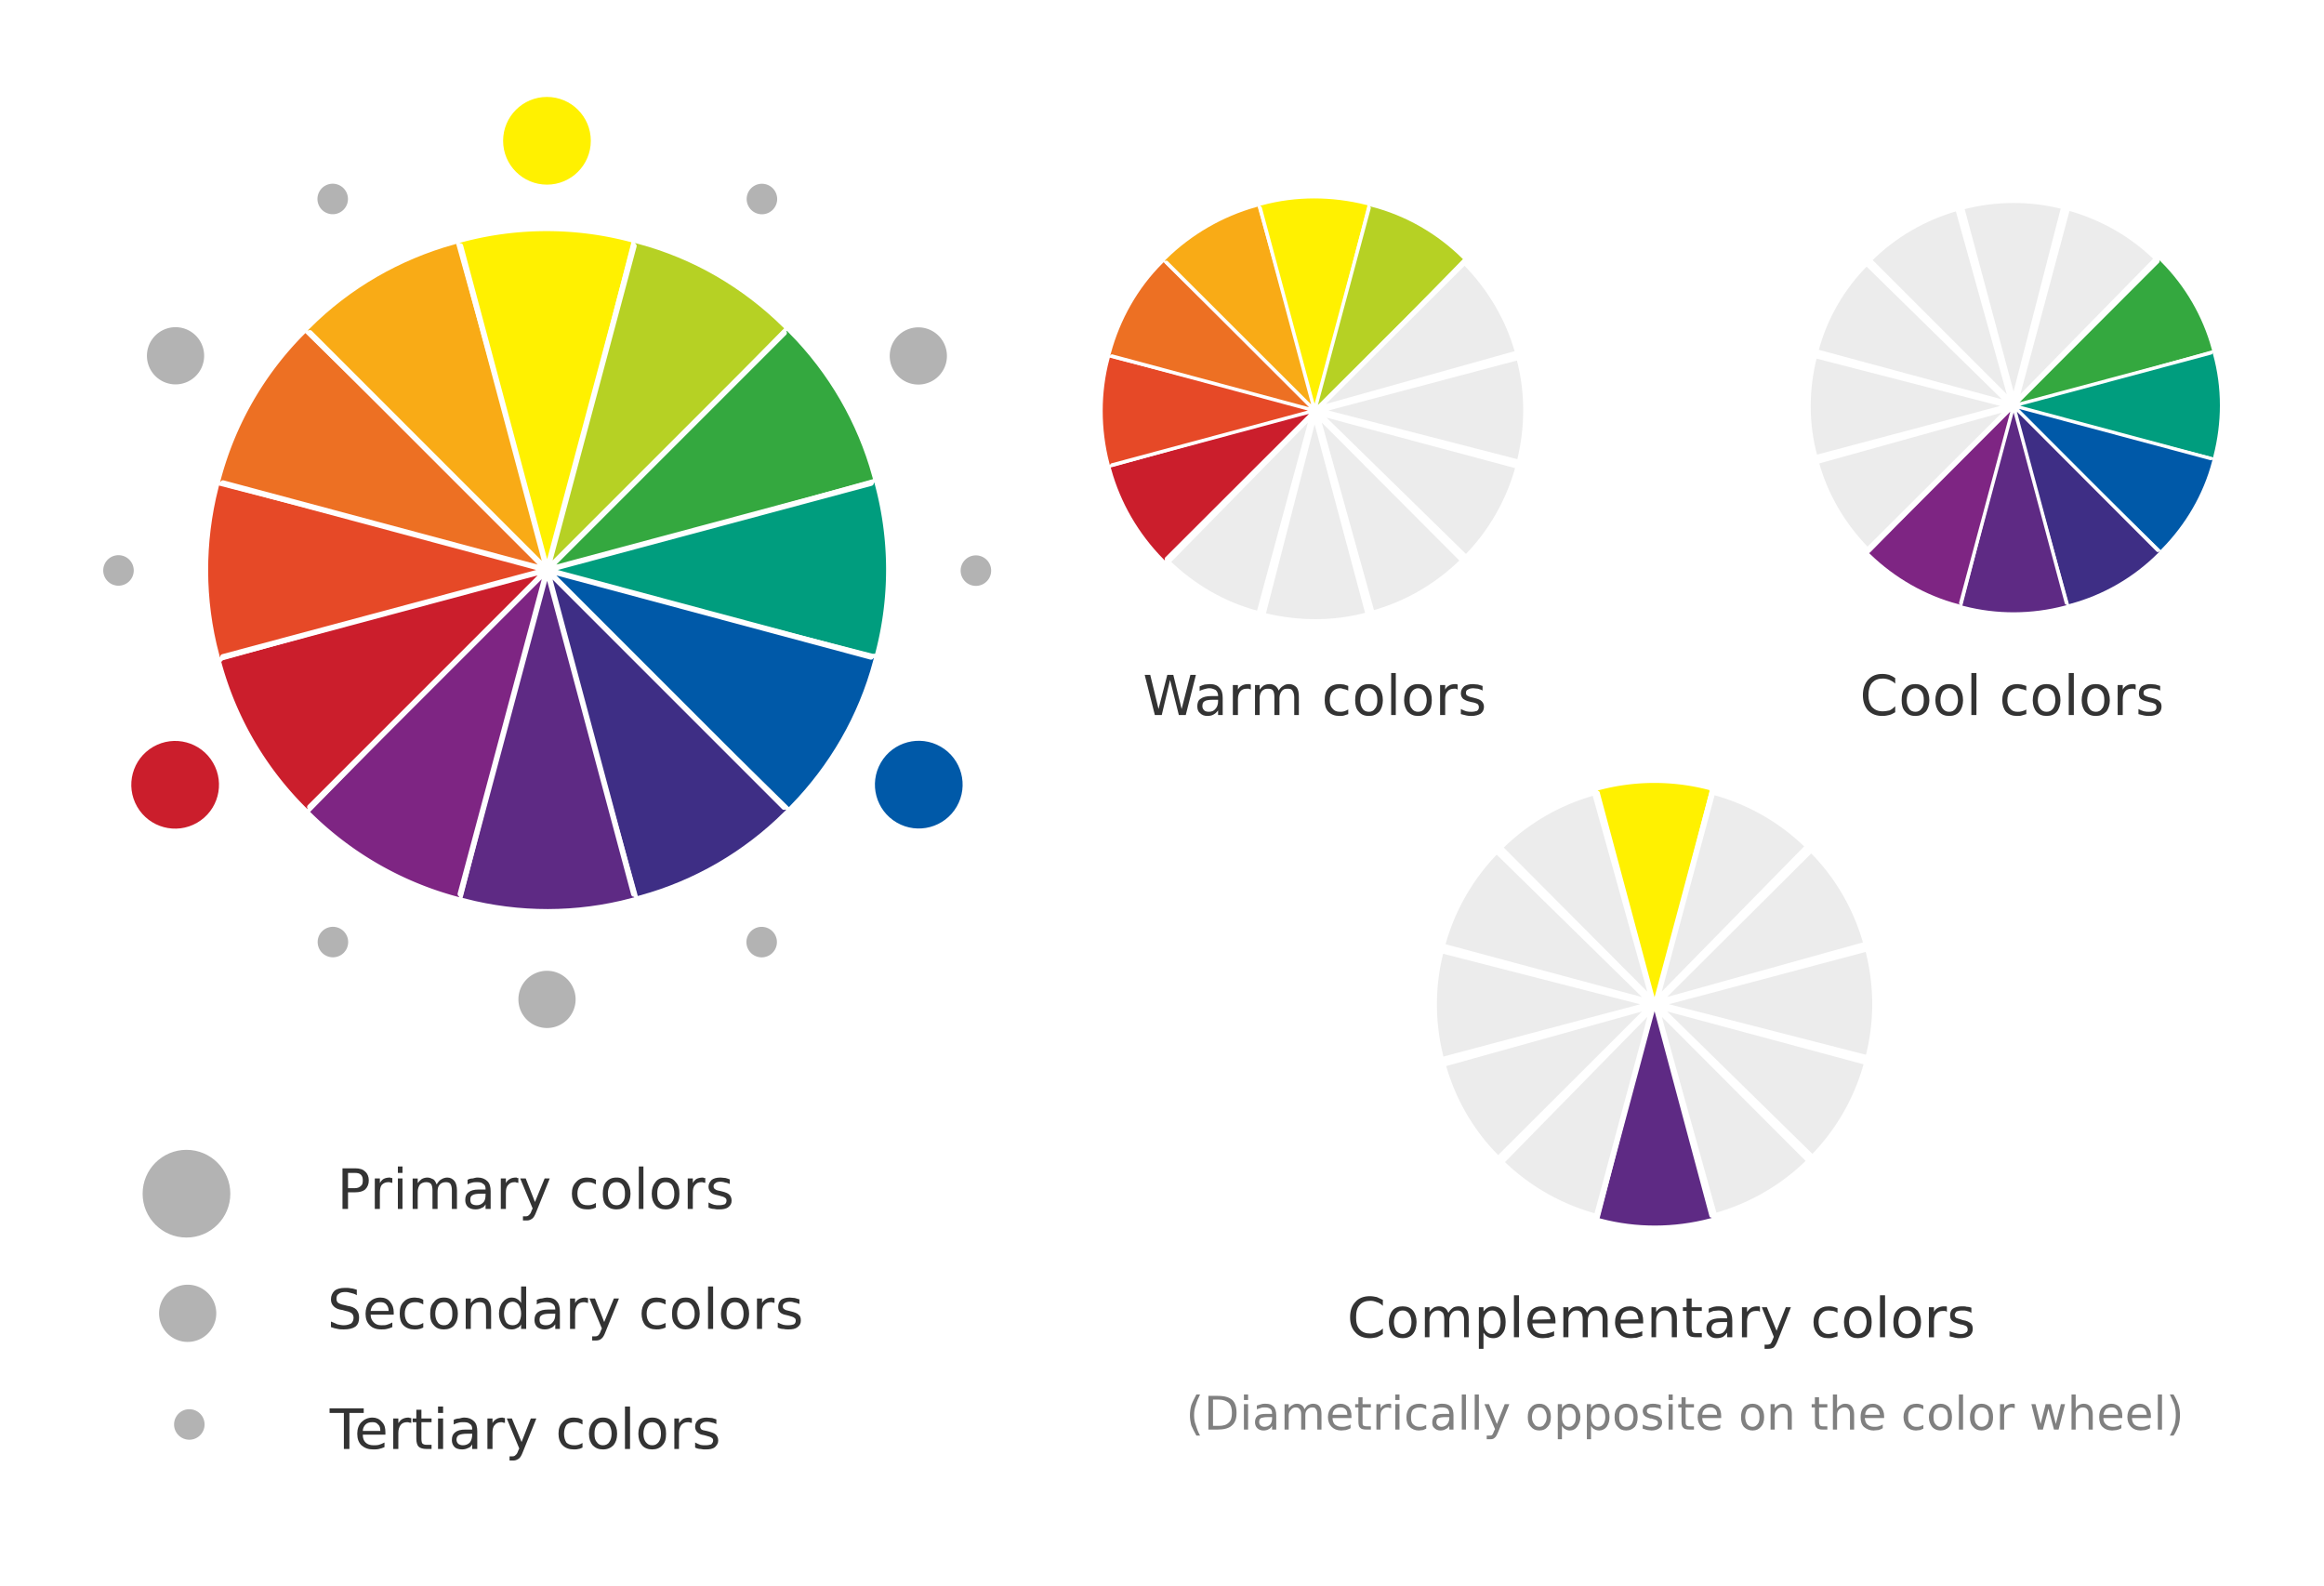 <svg xmlns="http://www.w3.org/2000/svg" viewBox="0 0 503.5 343.6"><path fill="#fff" fill-rule="evenodd" d="M0 0h503.5v343.6H0z"/><g stroke-width="2"><path d="M120.875 123.474l68.249 17.548a70.446 70.446 0 00-.122-35.703l-68.127 18.155z" fill="#009d7e" stroke="#009d7e" stroke-width="1.214"/><path d="M120.571 122.32l67.824-18.944c-3.157-11.476-9.29-22.163-17.912-30.846l-49.912 49.79z" fill="#34a83f" stroke="#34a83f" stroke-width="1.214"/><path d="M119.72 121.41l49.306-50.276c-8.562-8.38-19.127-14.573-30.968-17.73l-18.337 68.006z" fill="#b6d124" stroke="#b6d124" stroke-width="1.214"/><path d="M118.506 121.106l17.549-68.188a70.446 70.446 0 00-35.704.121l18.155 68.067z" fill="#fff100" stroke="#fff100" stroke-width="1.214"/><path d="M117.292 121.41L98.408 53.586c-11.476 3.218-22.163 9.29-30.846 17.973l49.73 49.85z" fill="#f9ab16" stroke="#f9ab16" stroke-width="1.214"/><path d="M116.442 122.32L66.166 73.017a69.716 69.716 0 00-17.73 30.967l68.006 18.338z" fill="#ed7023" stroke="#ed7023" stroke-width="1.214"/><path d="M116.138 123.474L47.89 105.926c-2.914 11.537-2.975 23.863.182 35.704l68.067-18.156z" fill="#e64927" stroke="#e64927" stroke-width="1.214"/><path d="M116.442 124.689l-67.824 18.884a69.894 69.894 0 0017.973 30.845l49.851-49.73z" fill="#cb1e2c" stroke="#cb1e2c" stroke-width="1.214"/><path d="M117.353 125.539l-49.305 50.337a70.882 70.882 0 0030.967 17.73l18.338-68.067z" fill="#7e2583" stroke="#7e2583" stroke-width="1.214"/><path d="M118.506 125.842l-17.548 68.25c11.537 2.975 23.863 3.036 35.704-.122l-18.156-68.128z" fill="#5e2a84" stroke="#5e2a84" stroke-width="1.214"/><path d="M119.72 125.539l18.885 67.824c11.476-3.157 22.163-9.29 30.846-17.912l-49.73-49.912z" fill="#3e2e85" stroke="#3e2e85" stroke-width="1.214"/><path d="M120.571 124.689l50.337 49.304c8.318-8.561 14.512-19.126 17.67-30.967L120.57 124.69z" fill="#0059a8" stroke="#0059a8" stroke-width="1.214"/><path d="M48.314 142.304L188.7 104.657M67.137 174.85L169.876 72.11M99.744 193.673L137.33 53.288M67.137 72.111L169.876 174.85M99.744 53.288l37.586 140.385M48.314 104.657L188.7 142.304" fill="none" stroke="#fff" stroke-linecap="round" stroke-width="1.214"/><path d="M129 30.5c0 5.8-4.7 10.5-10.5 10.5S108 36.3 108 30.5c0-5.799 4.7-10.5 10.5-10.5S129 24.701 129 30.5z" fill="#fff100" stroke="#fff" stroke-linecap="round"/><path d="M32.695 160.922c5.023-2.9 11.443-1.18 14.343 3.843 2.9 5.023 1.18 11.443-3.843 14.343-5.022 2.9-11.443 1.18-14.343-3.843-2.9-5.023-1.179-11.444 3.843-14.343z" fill="#cb1e2c" stroke="#fff" stroke-linecap="round" stroke-width="2"/><path d="M193.805 179.078c-5.023-2.9-6.743-9.32-3.843-14.343 2.9-5.023 9.32-6.743 14.343-3.843 5.022 2.9 6.743 9.32 3.843 14.343-2.9 5.023-9.321 6.743-14.343 3.843z" fill="#0059a8" stroke="#fff" stroke-linecap="round" stroke-width="2"/><path d="M111.662 216.508a6.847 6.847 0 016.849-6.848 6.847 6.847 0 016.848 6.848 6.848 6.848 0 01-6.848 6.849 6.848 6.848 0 01-6.849-6.849z" fill="#b3b3b3" stroke="#fff" stroke-linecap="round" stroke-width="1.304"/><path d="M202.383 83.044a6.847 6.847 0 01-9.355-2.506 6.847 6.847 0 012.507-9.355 6.847 6.847 0 019.354 2.507 6.847 6.847 0 01-2.506 9.354zM41.455 71.147a6.847 6.847 0 012.506 9.355 6.847 6.847 0 01-9.354 2.506 6.847 6.847 0 01-2.507-9.354 6.847 6.847 0 019.355-2.507z" fill="#b3b3b3" stroke="#fff" stroke-linecap="round" stroke-width="1.304"/><path d="M161.855 205.921a3.652 3.652 0 116.326-3.652 3.652 3.652 0 01-6.326 3.652z" fill="#b3b3b3" stroke="#fff" stroke-linecap="round" stroke-width=".696"/><path d="M211.49 127.273a3.653 3.653 0 110-7.305 3.653 3.653 0 010 7.305z" fill="#b3b3b3" stroke="#fff" stroke-linecap="round" stroke-width=".696"/><path d="M168.236 44.941a3.652 3.652 0 11-6.327-3.65 3.652 3.652 0 016.327 3.65zM75.245 41.279a3.652 3.652 0 11-6.326 3.652 3.652 3.652 0 016.326-3.652z" fill="#b3b3b3" stroke="#fff" stroke-linecap="round" stroke-width=".696"/><path d="M25.61 119.927a3.653 3.653 0 110 7.305 3.653 3.653 0 010-7.305z" fill="#b3b3b3" stroke="#fff" stroke-linecap="round" stroke-width=".696"/><path d="M68.964 202.26a3.652 3.652 0 116.327 3.65 3.652 3.652 0 01-6.327-3.65z" fill="#b3b3b3" stroke="#fff" stroke-linecap="round" stroke-width=".696"/></g><g font-size="12" font-weight="400" fill="#333" font-family="Bitstream Vera Sans"><path d="M75.4 254.1v3.3h1.5c.6 0 1-.2 1.3-.5.3-.2.4-.6.4-1.2 0-.5-.1-.9-.4-1.2-.3-.3-.7-.4-1.3-.4h-1.5m-1.2-1h2.7c1 0 1.7.2 2.2.7.5.4.8 1.1.8 1.9 0 .9-.3 1.5-.8 2-.5.4-1.2.6-2.2.6h-1.5v3.6h-1.2v-8.8M85 256.3c-.1-.1-.2-.1-.4-.1-.1-.1-.3-.1-.4-.1-.7 0-1.1.2-1.5.6-.3.4-.4 1-.4 1.7v3.5h-1.1v-6.6h1.1v1c.2-.4.5-.7.8-.9.4-.2.8-.3 1.4-.3 0 0 .1 0 .2.1h.3v1.1M86.2 255.3h1v6.6h-1v-6.6m0-2.6h1v1.4h-1v-1.4M94.6 256.6c.3-.5.6-.9 1-1.1.3-.2.8-.4 1.3-.4.7 0 1.2.3 1.6.8.3.4.5 1.1.5 2v4h-1.1v-4c0-.6-.1-1.1-.3-1.4-.2-.3-.6-.4-1-.4-.6 0-1 .2-1.3.5-.4.4-.5.9-.5 1.6v3.7h-1.1v-4c0-.6-.1-1.1-.3-1.4-.3-.3-.6-.4-1.1-.4-.5 0-1 .2-1.3.5-.3.4-.5.9-.5 1.6v3.7h-1.1v-6.6h1.1v1c.3-.4.6-.7.9-.9.4-.2.8-.3 1.2-.3.5 0 .9.2 1.3.4.3.2.5.6.7 1.1M104.2 258.6c-.9 0-1.5.1-1.8.3-.4.2-.5.5-.5 1 0 .4.1.7.3.9.3.2.6.3 1.1.3.6 0 1-.2 1.4-.6.4-.4.5-1 .5-1.7v-.2h-1m2.1-.5v3.8h-1.1v-1c-.2.4-.5.7-.9.8-.3.2-.8.3-1.3.3-.7 0-1.2-.2-1.6-.5-.4-.4-.6-.9-.6-1.5 0-.8.2-1.3.7-1.7.5-.4 1.2-.6 2.2-.6h1.5v-.1c0-.5-.1-.9-.5-1.1-.3-.3-.7-.4-1.3-.4-.4 0-.8 0-1.1.1-.4.1-.7.2-1 .4v-1c.3-.2.7-.3 1.1-.3.4-.1.7-.2 1.1-.2.9 0 1.6.3 2.1.8s.7 1.2.7 2.2M112.3 256.3c-.1-.1-.2-.1-.4-.1-.1-.1-.2-.1-.4-.1-.6 0-1.1.2-1.4.6-.4.4-.5 1-.5 1.7v3.5h-1.1v-6.6h1.1v1c.2-.4.5-.7.9-.9.3-.2.8-.3 1.3-.3.1 0 .2 0 .2.1h.3v1.1M116.2 262.5c-.3.8-.6 1.3-.9 1.5-.3.2-.6.4-1.1.4h-.9v-.9h.6c.3 0 .6-.1.7-.3.2-.1.4-.4.6-1l.2-.4-2.7-6.5h1.2l2 5.1 2.1-5.1h1.1l-2.9 7.2M129.1 255.6v1c-.3-.2-.6-.3-.9-.4-.3-.1-.6-.1-.9-.1-.7 0-1.3.2-1.6.6-.4.5-.6 1.1-.6 1.9 0 .8.2 1.4.6 1.9.3.4.9.6 1.6.6.3 0 .6 0 .9-.1.3-.1.6-.2.9-.4v1c-.3.1-.6.3-.9.3-.3.1-.7.1-1 .1-1 0-1.8-.3-2.4-.9-.6-.6-.9-1.5-.9-2.5 0-1.1.3-1.9.9-2.5.6-.7 1.4-1 2.4-1 .4 0 .7.1 1 .1.3.1.6.2.9.4M133.6 256.1c-.6 0-1.1.2-1.4.6-.3.5-.5 1.1-.5 1.9 0 .8.2 1.4.5 1.8.3.5.8.7 1.4.7.5 0 1-.2 1.3-.7.4-.4.5-1 .5-1.8s-.1-1.4-.5-1.9c-.3-.4-.8-.6-1.3-.6m0-1c.9 0 1.6.3 2.2 1 .5.6.8 1.4.8 2.5s-.3 1.9-.8 2.5c-.6.6-1.3.9-2.2.9-1 0-1.7-.3-2.3-.9-.5-.6-.7-1.4-.7-2.5s.2-1.9.7-2.5c.6-.7 1.3-1 2.3-1M138.4 252.7h1v9.2h-1v-9.2M144.2 256.1c-.6 0-1 .2-1.3.6-.4.5-.5 1.1-.5 1.9 0 .8.1 1.4.5 1.8.3.5.7.7 1.3.7.6 0 1.1-.2 1.4-.7.3-.4.5-1 .5-1.8s-.2-1.4-.5-1.9c-.3-.4-.8-.6-1.4-.6m0-1c1 0 1.7.3 2.2 1 .6.6.8 1.4.8 2.5s-.2 1.9-.8 2.5c-.5.6-1.2.9-2.2.9-.9 0-1.7-.3-2.2-.9-.5-.6-.8-1.4-.8-2.5s.3-1.9.8-2.5c.5-.7 1.3-1 2.2-1M152.8 256.3c-.1-.1-.2-.1-.4-.1-.1-.1-.3-.1-.4-.1-.7 0-1.1.2-1.4.6-.4.4-.5 1-.5 1.7v3.5H149v-6.6h1.1v1c.2-.4.5-.7.8-.9.4-.2.9-.3 1.4-.3 0 0 .1 0 .2.1h.3v1.1M158.1 255.5v1c-.3-.1-.6-.3-.9-.3-.3-.1-.7-.2-1-.2-.6 0-1 .1-1.2.3-.3.2-.4.4-.4.7 0 .3.1.5.3.6.2.2.5.3 1.1.4l.4.1c.8.2 1.3.4 1.6.7.3.3.5.7.5 1.3 0 .6-.2 1-.7 1.4-.5.4-1.2.5-2 .5-.4 0-.7 0-1.1-.1-.4 0-.8-.1-1.2-.3v-1.1c.4.2.8.4 1.2.5.4.1.7.1 1.1.1.5 0 .9-.1 1.2-.2.3-.2.4-.5.4-.8 0-.3-.1-.5-.3-.6-.2-.2-.6-.3-1.3-.5l-.4-.1c-.6-.1-1.1-.3-1.4-.6-.3-.3-.5-.7-.5-1.2 0-.6.3-1.1.7-1.5.4-.3 1-.5 1.9-.5.4 0 .7.1 1.1.1.3.1.7.2.9.3"/></g><path d="M50.9 258.6c0 5.8-4.7 10.5-10.5 10.5s-10.5-4.7-10.5-10.5c0-5.799 4.7-10.5 10.5-10.5s10.5 4.701 10.5 10.5z" fill="#b3b3b3" stroke="#fff" stroke-width="2" stroke-linecap="round"/><g font-size="12" font-weight="400" fill="#333" font-family="Bitstream Vera Sans"><path d="M77.3 279.4v1.2c-.4-.3-.9-.4-1.3-.5-.4-.1-.7-.2-1.1-.2-.7 0-1.2.1-1.5.4-.4.2-.5.6-.5 1.1 0 .3.1.6.3.8.3.2.7.4 1.3.5l.8.2c.8.1 1.5.4 1.9.8.4.5.6 1 .6 1.7 0 .9-.2 1.5-.8 2-.6.4-1.4.6-2.5.6-.4 0-.9 0-1.3-.1-.5-.1-1-.2-1.5-.4v-1.2c.5.2 1 .4 1.4.6.5.1.9.2 1.4.2.7 0 1.2-.2 1.6-.4.3-.3.5-.7.5-1.2 0-.4-.1-.7-.4-1-.3-.2-.7-.4-1.3-.5l-.7-.2c-.9-.1-1.5-.4-1.9-.8-.4-.4-.6-.9-.6-1.5 0-.8.3-1.4.8-1.9.5-.4 1.3-.6 2.3-.6.4 0 .8 0 1.2.1.4 0 .9.2 1.3.3M85.3 284.3v.5h-5c0 .8.3 1.3.7 1.7.4.4.9.6 1.6.6.5 0 .9 0 1.2-.1.4-.1.8-.3 1.2-.5v1c-.4.2-.8.3-1.2.4-.4.1-.8.1-1.2.1-1.1 0-1.9-.3-2.5-.9-.6-.6-.9-1.4-.9-2.5 0-1 .3-1.9.8-2.5.6-.6 1.4-1 2.4-1 .9 0 1.6.3 2.1.9.5.6.8 1.3.8 2.3m-1.1-.3c0-.6-.2-1.1-.5-1.4-.3-.4-.8-.5-1.3-.5-.6 0-1.1.1-1.4.5-.4.3-.6.8-.7 1.4h3.9M91.7 281.6v1c-.3-.2-.6-.3-.9-.4-.3-.1-.6-.1-.9-.1-.7 0-1.2.2-1.6.6-.4.5-.6 1.1-.6 1.9 0 .8.2 1.4.6 1.9.4.4.9.6 1.6.6.3 0 .6 0 .9-.1.3-.1.6-.2.9-.4v1c-.3.1-.6.3-.9.3-.3.1-.7.1-1 .1-1 0-1.8-.3-2.4-.9-.6-.6-.8-1.5-.8-2.5 0-1.1.2-1.9.8-2.5.6-.7 1.4-1 2.5-1 .3 0 .6.1.9.1.3.1.7.2.9.4M96.2 282.1c-.6 0-1.1.2-1.4.6-.3.5-.5 1.1-.5 1.9 0 .8.2 1.4.5 1.8.3.5.8.7 1.4.7.6 0 1-.2 1.3-.7.4-.4.5-1 .5-1.8s-.1-1.4-.5-1.9c-.3-.4-.7-.6-1.3-.6m0-1c.9 0 1.7.3 2.2 1 .5.6.8 1.4.8 2.5s-.3 1.9-.8 2.5c-.5.6-1.3.9-2.2.9-1 0-1.7-.3-2.2-.9-.6-.6-.8-1.4-.8-2.5s.2-1.9.8-2.5c.5-.7 1.2-1 2.2-1M106.4 283.9v4h-1.1v-4c0-.6-.1-1.1-.3-1.4-.3-.3-.6-.4-1.1-.4-.6 0-1 .2-1.4.5-.3.4-.5.9-.5 1.6v3.7h-1.1v-6.6h1.1v1c.3-.4.6-.7.9-.9.4-.2.8-.3 1.2-.3.8 0 1.4.3 1.7.7.4.5.6 1.2.6 2.1M112.9 282.3v-3.6h1.1v9.2h-1.1v-1c-.2.4-.5.7-.9.8-.3.2-.7.3-1.2.3-.8 0-1.4-.3-1.9-.9-.5-.7-.8-1.5-.8-2.5s.3-1.9.8-2.5c.5-.6 1.1-1 1.9-1 .5 0 .9.1 1.2.3.4.2.7.5.9.9m-3.7 2.3c0 .8.2 1.4.5 1.9.3.4.8.6 1.4.6.5 0 1-.2 1.3-.6.3-.5.5-1.1.5-1.9 0-.8-.2-1.4-.5-1.9-.3-.4-.8-.7-1.3-.7-.6 0-1.1.3-1.4.7-.3.5-.5 1.1-.5 1.9M119.2 284.6c-.9 0-1.5.1-1.8.3-.4.2-.5.5-.5 1 0 .4.1.7.3.9.3.2.6.3 1.1.3.6 0 1.1-.2 1.4-.6.4-.4.6-1 .6-1.7v-.2h-1.1m2.1-.5v3.8h-1v-1c-.3.4-.6.7-1 .8-.3.2-.8.3-1.3.3-.7 0-1.2-.2-1.6-.5-.4-.4-.6-.9-.6-1.5 0-.8.2-1.3.7-1.7.5-.4 1.3-.6 2.2-.6h1.6v-.1c0-.5-.2-.9-.5-1.1-.4-.3-.8-.4-1.4-.4-.4 0-.7 0-1.1.1-.4.1-.7.2-1 .4v-1c.4-.2.8-.3 1.1-.3.4-.1.8-.2 1.1-.2 1 0 1.7.3 2.1.8.5.5.7 1.2.7 2.2M127.4 282.3c-.2-.1-.3-.1-.4-.1-.2-.1-.3-.1-.5-.1-.6 0-1.1.2-1.4.6-.3.4-.5 1-.5 1.7v3.5h-1.1v-6.6h1.1v1c.2-.4.5-.7.9-.9.4-.2.8-.3 1.3-.3.1 0 .2 0 .3.1h.3v1.1M131.2 288.5c-.3.8-.6 1.3-.9 1.5-.2.2-.6.4-1.1.4h-.9v-.9h.7c.3 0 .5-.1.7-.3.1-.1.3-.4.5-1l.2-.4-2.7-6.5h1.2l2 5.1 2.1-5.1h1.1l-2.9 7.2M144.2 281.6v1c-.4-.2-.7-.3-1-.4-.3-.1-.6-.1-.9-.1-.7 0-1.2.2-1.6.6-.4.5-.6 1.1-.6 1.9 0 .8.2 1.4.6 1.9.4.4.9.6 1.6.6.3 0 .6 0 .9-.1.3-.1.6-.2 1-.4v1c-.3.1-.7.3-1 .3-.3.1-.6.1-1 .1-1 0-1.8-.3-2.4-.9-.5-.6-.8-1.5-.8-2.5 0-1.1.3-1.9.8-2.5.6-.7 1.4-1 2.5-1 .3 0 .6.1.9.1.4.1.7.2 1 .4M148.6 282.1c-.6 0-1.1.2-1.4.6-.3.5-.5 1.1-.5 1.9 0 .8.2 1.4.5 1.8.3.5.8.7 1.4.7.6 0 1-.2 1.3-.7.4-.4.6-1 .6-1.8s-.2-1.4-.6-1.9c-.3-.4-.7-.6-1.3-.6m0-1c.9 0 1.7.3 2.2 1 .5.6.8 1.4.8 2.5s-.3 1.9-.8 2.5c-.5.6-1.3.9-2.2.9-1 0-1.7-.3-2.2-.9-.6-.6-.8-1.4-.8-2.5s.2-1.9.8-2.5c.5-.7 1.2-1 2.2-1M153.4 278.7h1.1v9.2h-1.1v-9.2M159.2 282.1c-.5 0-1 .2-1.3.6-.4.5-.5 1.1-.5 1.9 0 .8.1 1.4.5 1.8.3.5.8.7 1.3.7.6 0 1.1-.2 1.4-.7.3-.4.5-1 .5-1.8s-.2-1.4-.5-1.9c-.3-.4-.8-.6-1.4-.6m0-1c1 0 1.7.3 2.3 1 .5.6.8 1.4.8 2.5s-.3 1.9-.8 2.5c-.6.6-1.3.9-2.3.9-.9 0-1.6-.3-2.2-.9-.5-.6-.8-1.4-.8-2.5s.3-1.9.8-2.5c.6-.7 1.3-1 2.2-1M167.8 282.3c-.1-.1-.2-.1-.4-.1-.1-.1-.3-.1-.4-.1-.6 0-1.1.2-1.4.6-.4.4-.5 1-.5 1.7v3.5H164v-6.6h1.1v1c.2-.4.5-.7.9-.9.3-.2.8-.3 1.3-.3.1 0 .1 0 .2.1h.3v1.1M173.2 281.5v1c-.3-.1-.7-.3-1-.3-.3-.1-.6-.2-1-.2-.5 0-.9.1-1.2.3-.3.2-.4.4-.4.7 0 .3.1.5.3.6.2.2.6.3 1.1.4l.4.1c.8.2 1.3.4 1.6.7.4.3.5.7.5 1.3 0 .6-.2 1-.7 1.4-.5.4-1.1.5-2 .5-.3 0-.7 0-1.1-.1-.4 0-.8-.1-1.2-.3v-1.1c.4.2.8.4 1.2.5.4.1.8.1 1.1.1.5 0 .9-.1 1.2-.2.3-.2.4-.5.4-.8 0-.3-.1-.5-.3-.6-.2-.2-.6-.3-1.3-.5l-.4-.1c-.6-.1-1.1-.3-1.4-.6-.3-.3-.4-.7-.4-1.2 0-.6.2-1.1.6-1.5.4-.3 1.1-.5 1.9-.5.4 0 .7.1 1.1.1.3.1.7.2 1 .3"/></g><path d="M44.083 290.444a6.847 6.847 0 01-9.355-2.506 6.847 6.847 0 012.507-9.355 6.847 6.847 0 019.354 2.507 6.847 6.847 0 01-2.506 9.354z" fill="#b3b3b3" stroke="#fff" stroke-width="1.304" stroke-linecap="round"/><g font-size="12" font-weight="400" fill="#333" font-family="Bitstream Vera Sans"><path d="M71.4 305.1h7.4v1h-3.1v7.8h-1.2v-7.8h-3.1v-1"/><path d="M83.5 310.3v.5h-4.9c0 .8.2 1.3.6 1.7.4.4 1 .6 1.7.6.4 0 .8 0 1.2-.1.4-.1.8-.3 1.2-.5v1c-.4.2-.8.3-1.2.4-.4.1-.8.1-1.3.1-1 0-1.8-.3-2.5-.9-.6-.6-.9-1.4-.9-2.5 0-1 .3-1.9.9-2.5.6-.6 1.4-1 2.4-1 .8 0 1.5.3 2 .9.6.6.8 1.3.8 2.3m-1.1-.3c0-.6-.1-1.1-.5-1.4-.3-.4-.7-.5-1.2-.5-.6 0-1.1.1-1.5.5-.3.3-.6.8-.6 1.4h3.8M89.1 308.3c-.1-.1-.3-.1-.4-.1-.2-.1-.3-.1-.5-.1-.6 0-1.1.2-1.4.6-.3.4-.5 1-.5 1.7v3.5h-1.1v-6.6h1.1v1c.3-.4.5-.7.9-.9.4-.2.8-.3 1.3-.3.1 0 .2 0 .3.1h.3v1.1M91.3 305.4v1.9h2.2v.8h-2.2v3.6c0 .5.1.9.2 1 .2.2.5.3.9.3h1.1v.9h-1.1c-.8 0-1.4-.2-1.7-.5-.3-.3-.5-.9-.5-1.7v-3.6h-.8v-.8h.8v-1.9h1.1M94.9 307.3H96v6.6h-1.1v-6.6m0-2.6H96v1.4h-1.1v-1.4M101.3 310.6c-.9 0-1.5.1-1.9.3-.3.2-.5.5-.5 1 0 .4.2.7.4.9.3.2.6.3 1 .3.6 0 1.1-.2 1.5-.6.3-.4.5-1 .5-1.7v-.2h-1m2.1-.5v3.8h-1.1v-1c-.2.4-.5.7-.9.8-.4.2-.8.3-1.3.3-.7 0-1.3-.2-1.6-.5-.4-.4-.6-.9-.6-1.5 0-.8.2-1.3.7-1.7.5-.4 1.2-.6 2.2-.6h1.5v-.1c0-.5-.1-.9-.5-1.1-.3-.3-.7-.4-1.3-.4-.4 0-.8 0-1.1.1-.4.1-.7.2-1.1.4v-1c.4-.2.8-.3 1.2-.3.4-.1.7-.2 1.1-.2.9 0 1.6.3 2.1.8s.7 1.2.7 2.2M109.4 308.3c-.1-.1-.2-.1-.4-.1-.1-.1-.3-.1-.4-.1-.6 0-1.1.2-1.4.6-.4.4-.5 1-.5 1.7v3.5h-1.1v-6.6h1.1v1c.2-.4.5-.7.9-.9.3-.2.8-.3 1.3-.3.1 0 .1 0 .2.1h.3v1.1M113.3 314.5c-.3.8-.6 1.3-.9 1.5-.3.2-.7.4-1.1.4h-.9v-.9h.6c.3 0 .6-.1.7-.3.2-.1.4-.4.6-1l.2-.4-2.7-6.5h1.1l2.1 5.1 2-5.1h1.2l-2.9 7.2M126.2 307.6v1c-.3-.2-.6-.3-.9-.4-.3-.1-.6-.1-.9-.1-.7 0-1.3.2-1.7.6-.3.5-.5 1.1-.5 1.9 0 .8.2 1.4.5 1.9.4.4 1 .6 1.7.6.3 0 .6 0 .9-.1.3-.1.6-.2.9-.4v1c-.3.1-.6.3-.9.3-.3.1-.7.1-1 .1-1 0-1.8-.3-2.4-.9-.6-.6-.9-1.5-.9-2.5 0-1.1.3-1.9.9-2.5.6-.7 1.4-1 2.4-1 .4 0 .7.1 1 .1.3.1.6.2.9.4M130.6 308.1c-.5 0-1 .2-1.3.6-.4.5-.5 1.1-.5 1.9 0 .8.1 1.4.5 1.8.3.5.8.7 1.3.7.6 0 1.1-.2 1.4-.7.3-.4.5-1 .5-1.8s-.2-1.4-.5-1.9c-.3-.4-.8-.6-1.4-.6m0-1c1 0 1.7.3 2.3 1 .5.6.8 1.4.8 2.5s-.3 1.9-.8 2.5c-.6.6-1.3.9-2.3.9-.9 0-1.6-.3-2.2-.9-.5-.6-.8-1.4-.8-2.5s.3-1.9.8-2.5c.6-.7 1.3-1 2.2-1M135.4 304.7h1.1v9.2h-1.1v-9.2M141.3 308.1c-.6 0-1 .2-1.4.6-.3.5-.5 1.1-.5 1.9 0 .8.2 1.4.5 1.8.4.5.8.7 1.4.7.6 0 1-.2 1.4-.7.3-.4.5-1 .5-1.8s-.2-1.4-.5-1.9c-.4-.4-.8-.6-1.4-.6m0-1c.9 0 1.7.3 2.2 1 .6.6.8 1.4.8 2.5s-.2 1.9-.8 2.5c-.5.6-1.3.9-2.2.9-.9 0-1.7-.3-2.2-.9-.5-.6-.8-1.4-.8-2.5s.3-1.9.8-2.5c.5-.7 1.3-1 2.2-1M149.9 308.3c-.1-.1-.2-.1-.4-.1-.1-.1-.3-.1-.5-.1-.6 0-1 .2-1.4.6-.3.4-.5 1-.5 1.7v3.5h-1v-6.6h1v1c.3-.4.6-.7.9-.9.4-.2.8-.3 1.4-.3 0 0 .1 0 .2.1h.3v1.1M155.2 307.5v1c-.3-.1-.6-.3-.9-.3-.3-.1-.7-.2-1-.2-.6 0-1 .1-1.2.3-.3.2-.4.4-.4.7 0 .3.1.5.2.6.2.2.6.3 1.2.4l.4.1c.7.2 1.3.4 1.6.7.3.3.5.7.5 1.3 0 .6-.3 1-.7 1.4-.5.4-1.2.5-2 .5-.4 0-.7 0-1.1-.1-.4 0-.8-.1-1.2-.3v-1.1c.4.2.8.4 1.1.5.4.1.8.1 1.2.1.5 0 .9-.1 1.2-.2.2-.2.4-.5.4-.8 0-.3-.1-.5-.3-.6-.2-.2-.6-.3-1.3-.5l-.4-.1c-.7-.1-1.1-.3-1.4-.6-.3-.3-.5-.7-.5-1.2 0-.6.2-1.1.7-1.5.4-.3 1-.5 1.8-.5.4 0 .8.1 1.2.1l.9.3"/></g><path d="M37.855 310.421a3.652 3.652 0 116.326-3.652 3.652 3.652 0 01-6.326 3.652z" fill="#b3b3b3" stroke="#fff" stroke-width=".696" stroke-linecap="round"/><g><g stroke-width=".76"><path d="M286.31 88.94l42.7 11c1.8-7.2 1.9-14.9-.1-22.3l-42.6 11.3zM286.11 88.24l42.5-11.9c-2-7.2-5.9-13.8-11.3-19.3l-31.2 31.1z" fill="#ececec" stroke="#fff"/><path d="M285.61 87.64l30.8-31.5c-5.3-5.2-12-9.1-19.4-11l-11.4 42.5z" fill="#b6d124" stroke="#b6d124"/><path d="M284.81 87.44l11-42.7c-7.2-1.8-14.9-1.9-22.3.1l11.3 42.6z" fill="#fff100" stroke="#fff100"/><path d="M284.11 87.64l-11.9-42.4c-7.1 2-13.8 5.8-19.3 11.2l31.2 31.2z" fill="#f9ab16" stroke="#f9ab16"/><path d="M283.51 88.24l-31.4-30.9c-5.3 5.3-9.1 12-11.1 19.4l42.5 11.5z" fill="#ed7023" stroke="#ed7023"/><path d="M283.31 88.94l-42.6-11c-1.9 7.2-1.9 14.9 0 22.3l42.6-11.3z" fill="#e64927" stroke="#e64927"/><path d="M283.51 89.74l-42.4 11.8c2 7.2 5.8 13.8 11.2 19.3l31.2-31.1z" fill="#cb1e2c" stroke="#cb1e2c"/><path d="M284.11 90.24l-30.9 31.5c5.4 5.2 12 9.1 19.4 11l11.5-42.5zM284.81 90.44l-11 42.7c7.3 1.8 15 1.9 22.4-.1l-11.4-42.6zM285.61 90.24l11.8 42.4c7.2-2 13.8-5.8 19.3-11.2l-31.1-31.2zM286.11 89.74l31.5 30.8c5.2-5.3 9.1-12 11.1-19.4l-42.6-11.4z" fill="#ececec" stroke="#fff"/><path d="M240.91 100.74l87.8-23.6M252.71 121.04l64.3-64.2M273.01 132.84l23.6-87.8M252.71 56.84l64.3 64.2M273.01 45.04l23.6 87.8M240.91 77.14l87.8 23.6" fill="none" stroke="#fff" stroke-linecap="round"/></g><g font-size="12" fill="#333" font-family="Bitstream Vera Sans"><path d="M248 146.2h1.2l1.8 7.4 1.9-7.4h1.3l1.8 7.4 1.9-7.4h1.2l-2.2 8.7h-1.5l-1.9-7.6-1.8 7.6h-1.5l-2.2-8.7M262.8 151.6c-.9 0-1.5.1-1.8.3-.4.2-.5.6-.5 1.1 0 .3.1.6.4.9.2.2.6.3 1 .3.6 0 1.1-.2 1.4-.6.4-.4.6-1 .6-1.7v-.3h-1.1m2.1-.4v3.7h-1v-1c-.3.4-.6.7-1 .9-.3.2-.8.3-1.3.3-.7 0-1.2-.2-1.6-.6-.4-.3-.6-.8-.6-1.5s.2-1.3.7-1.6c.5-.4 1.3-.6 2.3-.6h1.5v-.1c0-.5-.2-.9-.5-1.2-.4-.2-.8-.4-1.4-.4-.4 0-.7.1-1.1.2-.3.1-.7.2-1 .4v-1c.4-.2.8-.3 1.1-.4.4 0 .8-.1 1.1-.1 1 0 1.7.3 2.1.8.5.5.7 1.2.7 2.2M271 149.4c-.1-.1-.3-.1-.4-.2h-.5c-.6 0-1.1.2-1.4.6-.3.4-.5.9-.5 1.7v3.4h-1.1v-6.5h1.1v1c.2-.4.5-.7.9-.9.4-.2.8-.3 1.3-.3h.3c.1 0 .2.1.3.1v1.1M277 149.6c.3-.4.6-.8 1-1 .4-.3.8-.4 1.3-.4.7 0 1.2.3 1.6.7.4.5.5 1.2.5 2.1v3.9h-1V151c0-.6-.2-1.1-.4-1.4-.2-.3-.5-.4-1-.4-.6 0-1 .1-1.3.5-.3.4-.5.9-.5 1.5v3.7h-1.1V151c0-.6-.1-1.1-.3-1.4-.2-.3-.6-.4-1.1-.4-.5 0-.9.1-1.3.5-.3.4-.5.9-.5 1.5v3.7h-1v-6.5h1v1c.3-.4.6-.7.9-.9.4-.2.8-.3 1.3-.3.4 0 .8.1 1.2.4.3.2.6.6.7 1M292.1 148.6v1c-.3-.1-.6-.3-.9-.3-.3-.1-.6-.2-.9-.2-.7 0-1.2.3-1.6.7-.4.4-.6 1.1-.6 1.9 0 .8.2 1.4.6 1.8.4.5.9.7 1.6.7.3 0 .6 0 .9-.1.3-.1.6-.2.9-.4v1l-.9.3c-.3.1-.7.1-1 .1-1 0-1.8-.3-2.4-.9-.6-.6-.8-1.5-.8-2.5 0-1.1.2-1.9.8-2.6.6-.6 1.4-.9 2.5-.9.3 0 .6.1.9.1l.9.3M296.6 149.1c-.6 0-1.1.3-1.4.7-.3.5-.5 1.1-.5 1.9 0 .8.2 1.4.5 1.8.3.5.8.7 1.4.7.5 0 1-.2 1.3-.7.4-.4.5-1.1.5-1.8 0-.8-.1-1.4-.5-1.9-.3-.4-.8-.7-1.3-.7m0-.9c.9 0 1.6.3 2.2.9.5.6.8 1.5.8 2.6 0 1-.3 1.9-.8 2.5-.6.6-1.3.9-2.2.9-1 0-1.7-.3-2.2-.9-.6-.6-.8-1.5-.8-2.5 0-1.1.2-2 .8-2.6.5-.6 1.2-.9 2.2-.9M301.4 145.8h1v9.1h-1v-9.1M307.2 149.1c-.5 0-1 .3-1.3.7-.4.5-.5 1.1-.5 1.9 0 .8.1 1.4.5 1.8.3.5.8.7 1.3.7.6 0 1.1-.2 1.4-.7.3-.4.5-1.1.5-1.8 0-.8-.2-1.4-.5-1.9-.3-.4-.8-.7-1.4-.7m0-.9c1 0 1.7.3 2.2.9.6.6.8 1.5.8 2.6 0 1-.2 1.9-.8 2.5-.5.6-1.2.9-2.2.9-.9 0-1.6-.3-2.2-.9-.5-.6-.8-1.5-.8-2.5 0-1.1.3-2 .8-2.6.6-.6 1.3-.9 2.2-.9M315.8 149.4c-.1-.1-.2-.1-.4-.2h-.4c-.6 0-1.1.2-1.4.6-.4.4-.5.9-.5 1.7v3.4H312v-6.5h1.1v1c.2-.4.5-.7.9-.9.3-.2.8-.3 1.3-.3h.2c.1 0 .2.1.3.1v1.1M321.2 148.6v1c-.3-.2-.7-.3-1-.4-.3 0-.7-.1-1-.1-.5 0-.9.1-1.2.3-.3.1-.4.4-.4.7 0 .3.1.5.3.6.2.1.5.3 1.1.4l.4.1c.8.2 1.3.4 1.6.7.3.3.5.7.5 1.2 0 .6-.2 1.1-.7 1.5-.5.3-1.2.5-2 .5-.4 0-.7 0-1.1-.1l-1.2-.3v-1.1c.4.2.8.4 1.2.5.4.1.7.1 1.1.1.5 0 .9-.1 1.2-.2.3-.2.4-.5.4-.8 0-.3-.1-.5-.3-.7-.2-.1-.6-.3-1.3-.4l-.4-.1c-.6-.1-1.1-.4-1.4-.6-.3-.3-.5-.7-.5-1.2 0-.7.3-1.1.7-1.5.4-.3 1.1-.5 1.9-.5.4 0 .7.1 1.1.1.3.1.7.2 1 .3"/></g></g><g><g stroke-width=".739"><path d="M437.7 87.94l41.5 10.7c1.8-7.1 1.9-14.5-.1-21.8l-41.4 11.1z" fill="#009d7e" stroke="#009d7e"/><path d="M437.5 87.24l41.3-11.6c-1.9-6.9-5.6-13.4-10.9-18.7l-30.4 30.3z" fill="#34a83f" stroke="#34a83f"/><path d="M437 86.64l30-30.6c-5.2-5.1-11.7-8.8-18.9-10.8L437 86.64zM436.2 86.44l10.7-41.5c-7-1.8-14.5-1.8-21.7.1l11.1 41.4zM435.5 86.64L424 45.34c-7 2-13.5 5.7-18.8 11l30.3 30.3zM435 87.24l-30.6-30c-5.1 5.1-8.9 11.6-10.8 18.8l41.4 11.2zM434.8 87.94l-41.5-10.7c-1.8 7-1.9 14.5.1 21.7l41.4-11zM435 88.64l-41.3 11.5c1.9 7 5.7 13.5 10.9 18.8l30.4-30.3z" fill="#ececec" stroke="#fff"/><path d="M435.5 89.14l-30 30.7c5.2 5 11.7 8.8 18.9 10.7l11.1-41.4z" fill="#7e2583" stroke="#7e2583"/><path d="M436.3 89.34l-10.7 41.6c7 1.8 14.5 1.8 21.7-.1l-11-41.5z" fill="#5e2a84" stroke="#5e2a84"/><path d="M437 89.14l11.5 41.3c7-1.9 13.5-5.6 18.8-10.9L437 89.14z" fill="#3e2e85" stroke="#3e2e85"/><path d="M437.5 88.64l30.6 30c5.1-5.2 8.9-11.6 10.8-18.8l-41.4-11.2z" fill="#0059a8" stroke="#0059a8"/><path d="M393.5 99.34l85.5-22.9M405 119.24l62.5-62.6M424.8 130.64l22.9-85.4M405 56.64l62.5 62.6M424.8 45.24l22.9 85.4M393.5 76.44l85.5 22.9" fill="none" stroke="#fff" stroke-linecap="round"/></g><g font-size="12" fill="#333" font-family="Bitstream Vera Sans"><path d="M410.6 146.9v1.2c-.4-.4-.8-.6-1.2-.8-.5-.2-1-.3-1.5-.3-1 0-1.7.3-2.3.9-.5.6-.8 1.5-.8 2.7 0 1.1.3 2 .8 2.6.6.6 1.3.9 2.3.9.5 0 1-.1 1.5-.2.4-.2.8-.5 1.2-.9v1.3c-.4.2-.8.5-1.3.6-.4.1-.9.2-1.5.2-1.3 0-2.3-.4-3.1-1.2-.7-.8-1.1-1.9-1.1-3.3s.4-2.5 1.1-3.3c.8-.9 1.8-1.3 3.1-1.3.6 0 1.1.1 1.5.2.5.2.9.4 1.3.7M415 149.1c-.6 0-1.1.3-1.4.7-.3.5-.5 1.1-.5 1.9 0 .8.2 1.4.5 1.8.3.5.8.7 1.4.7.5 0 1-.2 1.3-.7.4-.4.5-1.1.5-1.8 0-.8-.1-1.4-.5-1.9-.3-.4-.8-.7-1.3-.7m0-.9c.9 0 1.6.3 2.2.9.5.6.8 1.5.8 2.6 0 1-.3 1.9-.8 2.5-.6.6-1.3.9-2.2.9-1 0-1.7-.3-2.2-.9-.6-.6-.8-1.5-.8-2.5 0-1.1.2-2 .8-2.6.5-.6 1.2-.9 2.2-.9M422.3 149.1c-.6 0-1 .3-1.4.7-.3.5-.5 1.1-.5 1.9 0 .8.2 1.4.5 1.8.4.5.8.7 1.4.7.6 0 1-.2 1.4-.7.3-.4.5-1.1.5-1.8 0-.8-.2-1.4-.5-1.9-.4-.4-.8-.7-1.4-.7m0-.9c.9 0 1.7.3 2.2.9.5.6.8 1.5.8 2.6 0 1-.3 1.9-.8 2.5-.5.6-1.3.9-2.2.9-.9 0-1.7-.3-2.2-.9-.5-.6-.8-1.5-.8-2.5 0-1.1.3-2 .8-2.6.5-.6 1.3-.9 2.2-.9M427.1 145.8h1.1v9.1h-1.1v-9.1M439 148.6v1c-.3-.1-.6-.3-1-.3-.3-.1-.6-.2-.9-.2-.7 0-1.2.3-1.6.7-.4.4-.6 1.1-.6 1.9 0 .8.2 1.4.6 1.8.4.5.9.7 1.6.7.3 0 .6 0 .9-.1.4-.1.7-.2 1-.4v1c-.3.1-.6.2-1 .3-.3.1-.6.1-1 .1-1 0-1.8-.3-2.4-.9-.5-.6-.8-1.5-.8-2.5 0-1.1.3-1.9.9-2.6.5-.6 1.4-.9 2.4-.9.3 0 .6.1.9.1.4.1.7.2 1 .3M443.4 149.1c-.6 0-1 .3-1.4.7-.3.5-.5 1.1-.5 1.9 0 .8.2 1.4.5 1.8.4.5.8.7 1.4.7.6 0 1-.2 1.4-.7.3-.4.5-1.1.5-1.8 0-.8-.2-1.4-.5-1.9-.4-.4-.8-.7-1.4-.7m0-.9c.9 0 1.7.3 2.2.9.5.6.8 1.5.8 2.6 0 1-.3 1.9-.8 2.5-.5.6-1.3.9-2.2.9-.9 0-1.7-.3-2.2-.9-.5-.6-.8-1.5-.8-2.5 0-1.1.3-2 .8-2.6.5-.6 1.3-.9 2.2-.9M448.2 145.8h1.1v9.1h-1.1v-9.1M454.1 149.1c-.6 0-1.1.3-1.4.7-.3.5-.5 1.1-.5 1.9 0 .8.2 1.4.5 1.8.3.5.8.7 1.4.7.5 0 1-.2 1.3-.7.4-.4.5-1.1.5-1.8 0-.8-.1-1.4-.5-1.9-.3-.4-.8-.7-1.3-.7m0-.9c.9 0 1.6.3 2.2.9.5.6.8 1.5.8 2.6 0 1-.3 1.9-.8 2.5-.6.6-1.3.9-2.2.9-1 0-1.7-.3-2.3-.9-.5-.6-.8-1.5-.8-2.5 0-1.1.3-2 .8-2.6.6-.6 1.3-.9 2.3-.9M462.7 149.4c-.2-.1-.3-.1-.4-.2h-.5c-.6 0-1.1.2-1.4.6-.3.4-.5.9-.5 1.7v3.4h-1.1v-6.5h1.1v1c.2-.4.5-.7.9-.9.3-.2.8-.3 1.3-.3h.3s.1.1.3.1v1.1M468 148.6v1c-.3-.2-.6-.3-1-.4-.3 0-.6-.1-1-.1-.5 0-.9.1-1.2.3-.3.1-.4.4-.4.7 0 .3.1.5.3.6.2.1.6.3 1.1.4l.4.1c.8.2 1.3.4 1.6.7.4.3.5.7.5 1.2 0 .6-.2 1.1-.7 1.5-.5.3-1.1.5-2 .5-.3 0-.7 0-1.1-.1l-1.2-.3v-1.1c.4.2.8.4 1.2.5.4.1.8.1 1.1.1.6 0 .9-.1 1.2-.2.3-.2.4-.5.4-.8 0-.3-.1-.5-.3-.7-.2-.1-.6-.3-1.3-.4l-.3-.1c-.7-.1-1.2-.4-1.5-.6-.3-.3-.4-.7-.4-1.2 0-.7.2-1.1.6-1.5.5-.3 1.1-.5 1.9-.5.4 0 .8.1 1.1.1.4.1.7.2 1 .3"/></g></g><g><g stroke-width="1.214"><path d="M360.032 217.56l44.52 11.423c1.96-7.507 1.96-15.536-.064-23.24l-44.456 11.816zM359.836 216.776l44.26-12.338c-2.09-7.507-6.071-14.492-11.685-20.106l-32.575 32.444zM359.248 216.188l32.184-32.836a46.092 46.092 0 00-20.237-11.554l-11.947 44.39z" fill="#ececec" stroke="#fff" stroke-width=".792"/><path d="M358.465 215.992l11.49-44.52a46.214 46.214 0 00-23.306.065l11.816 44.455z" fill="#fff100" stroke="#fff100" stroke-width=".792"/><path d="M357.682 216.188l-12.338-44.26a46.193 46.193 0 00-20.106 11.686l32.444 32.574zM357.094 216.776l-32.836-32.183a46.092 46.092 0 00-11.554 20.237l44.39 11.946zM356.898 217.56l-44.52-11.425c-1.959 7.507-1.959 15.537.065 23.24l44.455-11.816zM357.094 218.343l-44.26 12.337c2.09 7.508 6.071 14.493 11.75 20.107l32.51-32.444zM357.682 218.93l-32.183 32.836a46.458 46.458 0 0020.237 11.554l11.946-44.39z" fill="#ececec" stroke="#fff" stroke-width=".792"/><path d="M358.465 219.126l-11.424 44.52c7.507 1.96 15.537 1.96 23.305-.064l-11.88-44.456z" fill="#5e2a84" stroke="#5e2a84" stroke-width=".792"/><path d="M359.248 218.93l12.338 44.26a46.41 46.41 0 0020.172-11.685l-32.51-32.575zM359.836 218.343l32.836 32.183a46.092 46.092 0 0011.554-20.237l-44.39-11.946z" fill="#ececec" stroke="#fff" stroke-width=".792"/><path d="M312.639 229.832l91.653-24.545M324.911 251.113l67.108-67.108M346.192 263.386l24.546-91.653M324.911 184.005l67.108 67.108M346.192 171.733l24.546 91.653M312.639 205.287l91.653 24.545" fill="none" stroke="#fff" stroke-linecap="round" stroke-width=".792"/></g><g font-size="12" fill="#333" font-family="Bitstream Vera Sans"><path d="M299.6 281.6v1.3c-.4-.4-.9-.7-1.3-.8-.5-.2-.9-.3-1.4-.3-1 0-1.8.3-2.3.9-.6.6-.8 1.5-.8 2.7 0 1.1.2 2 .8 2.6.5.6 1.3.9 2.3.9.5 0 .9-.1 1.4-.3.4-.1.9-.4 1.3-.8v1.2c-.4.3-.9.5-1.3.7-.5.1-1 .2-1.5.2-1.3 0-2.4-.4-3.1-1.2-.8-.8-1.2-1.9-1.2-3.3 0-1.5.4-2.6 1.2-3.4.7-.8 1.8-1.2 3.1-1.2.5 0 1 .1 1.5.2.4.2.9.4 1.3.6M303.9 283.9c-.6 0-1 .2-1.4.7-.3.4-.5 1.1-.5 1.8 0 .8.2 1.4.5 1.9.4.4.8.7 1.4.7.6 0 1-.3 1.4-.7.3-.5.5-1.1.5-1.9 0-.7-.2-1.4-.5-1.8-.4-.5-.8-.7-1.4-.7m0-.9c.9 0 1.7.3 2.2.9.5.6.8 1.5.8 2.5 0 1.1-.3 2-.8 2.6-.5.6-1.3.9-2.2.9-.9 0-1.7-.3-2.2-.9-.5-.6-.8-1.5-.8-2.6 0-1 .3-1.9.8-2.5.5-.6 1.3-.9 2.2-.9M313.8 284.4c.3-.5.6-.8 1-1.1.3-.2.8-.3 1.3-.3.7 0 1.2.2 1.6.7.4.5.5 1.2.5 2.1v3.9h-1v-3.9c0-.6-.2-1.1-.4-1.4-.2-.3-.5-.5-1-.5-.6 0-1 .2-1.3.6-.3.4-.5.9-.5 1.5v3.7h-1.1v-3.9c0-.6-.1-1.1-.3-1.4-.3-.3-.6-.5-1.1-.5-.5 0-.9.2-1.3.6-.3.4-.5.9-.5 1.5v3.7h-1v-6.5h1v1c.3-.4.6-.7.9-.9.4-.2.8-.3 1.2-.3.5 0 .9.1 1.3.4.3.2.5.6.7 1M321.4 288.7v3.5h-1v-9h1v.9c.3-.3.5-.6.9-.8.3-.2.8-.3 1.2-.3.8 0 1.5.3 2 .9.5.7.7 1.5.7 2.5 0 1.1-.2 1.9-.7 2.5-.5.7-1.2 1-2 1-.4 0-.9-.1-1.2-.3-.4-.2-.6-.5-.9-.9m3.7-2.3c0-.8-.2-1.4-.5-1.8-.3-.5-.8-.7-1.3-.7-.6 0-1 .2-1.4.7-.3.4-.5 1-.5 1.8s.2 1.5.5 1.9c.4.5.8.7 1.4.7.5 0 1-.2 1.3-.7.3-.4.5-1.1.5-1.9M328 280.6h1.1v9.1H328v-9.1M337 286.2v.5h-5c0 .7.3 1.3.7 1.7.4.4.9.6 1.6.6.5 0 .9-.1 1.2-.2.4-.1.8-.2 1.2-.4v1c-.4.1-.8.3-1.2.4-.4 0-.8.1-1.2.1-1.1 0-1.9-.3-2.5-.9-.6-.6-.9-1.5-.9-2.5 0-1.1.3-1.9.8-2.6.6-.6 1.4-.9 2.4-.9.9 0 1.6.3 2.1.9.5.5.8 1.3.8 2.3m-1.1-.4c0-.5-.2-1-.5-1.4-.3-.3-.8-.5-1.3-.5-.6 0-1.1.2-1.4.5-.4.4-.6.8-.7 1.5l3.9-.1M343.8 284.4c.3-.5.6-.8 1-1.1.4-.2.8-.3 1.3-.3.7 0 1.2.2 1.6.7.4.5.6 1.2.6 2.1v3.9h-1.1v-3.9c0-.6-.1-1.1-.4-1.4-.2-.3-.5-.5-1-.5s-1 .2-1.3.6c-.3.4-.5.9-.5 1.5v3.7h-1.1v-3.9c0-.6-.1-1.1-.3-1.4-.2-.3-.6-.5-1-.5-.6 0-1 .2-1.3.6-.4.4-.5.9-.5 1.5v3.7h-1.1v-6.5h1.1v1c.2-.4.5-.7.8-.9.4-.2.8-.3 1.3-.3.4 0 .9.1 1.2.4.3.2.6.6.7 1M356 286.2v.5h-4.9c0 .7.2 1.3.6 1.7.4.4 1 .6 1.7.6.4 0 .8-.1 1.2-.2.4-.1.8-.2 1.2-.4v1c-.4.1-.8.3-1.2.4-.4 0-.8.1-1.2.1-1.1 0-1.9-.3-2.5-.9-.6-.6-1-1.5-1-2.5 0-1.1.3-1.9.9-2.6.6-.6 1.4-.9 2.4-.9.8 0 1.5.3 2.1.9.5.5.7 1.3.7 2.3m-1-.4c-.1-.5-.2-1-.5-1.4-.4-.3-.8-.5-1.3-.5-.6 0-1.1.2-1.5.5-.3.4-.5.8-.6 1.5l3.9-.1M363.3 285.8v3.9h-1.1v-3.9c0-.6-.1-1.1-.4-1.4-.2-.3-.6-.5-1.1-.5-.6 0-1 .2-1.4.6-.3.4-.5.9-.5 1.5v3.7h-1v-6.5h1v1c.3-.4.6-.7 1-.9.3-.2.7-.3 1.2-.3.7 0 1.3.2 1.7.7.4.5.6 1.1.6 2.1M366.5 281.3v1.9h2.2v.8h-2.2v3.6c0 .5.1.8.2 1 .1.1.4.2.9.2h1.1v.9h-1.1c-.8 0-1.4-.1-1.7-.4-.3-.4-.5-.9-.5-1.7V284h-.8v-.8h.8v-1.9h1.1M373.1 286.4c-.9 0-1.5.1-1.8.3-.3.2-.5.6-.5 1s.1.7.4.9c.2.3.6.4 1 .4.6 0 1.1-.2 1.4-.6.4-.5.6-1 .6-1.7v-.3h-1.1m2.2-.4v3.7h-1.1v-1c-.3.4-.6.7-.9.9-.4.2-.9.3-1.4.3-.7 0-1.2-.2-1.6-.6-.4-.4-.6-.9-.6-1.5 0-.7.3-1.3.8-1.7.5-.3 1.2-.5 2.2-.5h1.5v-.1c0-.5-.2-.9-.5-1.2-.3-.3-.8-.4-1.4-.4-.4 0-.7.1-1.1.1-.3.1-.7.3-1 .4v-.9c.4-.2.8-.3 1.1-.4.4-.1.8-.1 1.1-.1 1 0 1.7.2 2.2.7.4.5.7 1.3.7 2.3M381.3 284.2c-.1-.1-.3-.2-.4-.2h-.5c-.6 0-1.1.2-1.4.6-.3.3-.5.9-.5 1.7v3.4h-1.1v-6.5h1.1v1c.3-.4.6-.7.9-.9.4-.2.8-.3 1.3-.3h.3c.1 0 .2 0 .3.1v1.1M385.2 290.3c-.3.8-.6 1.3-.9 1.6-.3.2-.7.3-1.2.3h-.8v-.9h.6c.3 0 .5-.1.7-.2.1-.1.3-.5.5-1l.2-.5-2.6-6.4h1.1l2.1 5.1 2-5.1h1.1l-2.8 7.1M398.1 283.4v1c-.3-.2-.6-.3-.9-.4-.3 0-.7-.1-1-.1-.7 0-1.2.2-1.6.7-.4.4-.6 1-.6 1.8s.2 1.5.6 1.9c.4.5.9.7 1.6.7.3 0 .7-.1 1-.2.3 0 .6-.2.9-.3v1c-.3.1-.6.2-1 .3-.3.1-.6.1-1 .1-1 0-1.8-.3-2.3-.9-.6-.7-.9-1.5-.9-2.6 0-1 .3-1.9.9-2.5.6-.6 1.4-.9 2.4-.9.3 0 .6 0 1 .1l.9.3M402.5 283.9c-.6 0-1 .2-1.4.7-.3.4-.5 1.1-.5 1.8 0 .8.2 1.4.5 1.9.4.4.8.7 1.4.7.6 0 1-.3 1.4-.7.3-.5.5-1.1.5-1.9 0-.7-.2-1.4-.5-1.8-.4-.5-.8-.7-1.4-.7m0-.9c.9 0 1.7.3 2.2.9.6.6.8 1.5.8 2.5 0 1.1-.2 2-.8 2.6-.5.6-1.3.9-2.2.9-.9 0-1.7-.3-2.2-.9-.5-.6-.8-1.5-.8-2.6 0-1 .3-1.9.8-2.5.5-.6 1.3-.9 2.2-.9M407.3 280.6h1.1v9.1h-1.1v-9.1M413.2 283.9c-.6 0-1.1.2-1.4.7-.3.4-.5 1.1-.5 1.8 0 .8.2 1.4.5 1.9.3.4.8.7 1.4.7.5 0 1-.3 1.3-.7.4-.5.5-1.1.5-1.9 0-.7-.1-1.4-.5-1.8-.3-.5-.8-.7-1.3-.7m0-.9c.9 0 1.6.3 2.2.9.5.6.8 1.5.8 2.5 0 1.1-.3 2-.8 2.6-.6.6-1.3.9-2.2.9-1 0-1.7-.3-2.2-.9-.6-.6-.8-1.5-.8-2.6 0-1 .2-1.9.8-2.5.5-.6 1.2-.9 2.2-.9M421.8 284.2c-.2-.1-.3-.2-.4-.2h-.5c-.6 0-1.1.2-1.4.6-.3.3-.5.9-.5 1.7v3.4h-1.1v-6.5h1.1v1c.2-.4.5-.7.9-.9.4-.2.8-.3 1.3-.3h.3c.1 0 .2 0 .3.1v1.1M427.1 283.3v1.1c-.3-.2-.6-.3-1-.4-.3-.1-.6-.1-1-.1-.5 0-.9.1-1.2.2-.2.2-.4.5-.4.8 0 .2.1.4.3.6.2.1.6.2 1.2.4l.3.1c.8.1 1.3.4 1.7.7.3.3.4.7.4 1.2 0 .6-.2 1.1-.7 1.5-.5.3-1.1.5-2 .5-.3 0-.7 0-1.1-.1-.3-.1-.8-.2-1.2-.3v-1.1c.4.2.8.3 1.2.4.4.1.8.2 1.2.2.5 0 .9-.1 1.1-.3.3-.1.4-.4.4-.7 0-.3-.1-.5-.3-.7-.2-.1-.6-.3-1.3-.4l-.3-.1c-.7-.2-1.2-.4-1.5-.7-.3-.3-.4-.7-.4-1.2 0-.6.2-1.1.6-1.4.5-.3 1.1-.5 1.9-.5.4 0 .8 0 1.1.1.4 0 .7.1 1 .2"/></g><g style="text-align:center" font-size="10" text-anchor="middle" fill="gray" font-family="Bitstream Vera Sans"><path style="text-align:center" d="M260 302.1c-.4.8-.7 1.5-.9 2.2-.3.8-.4 1.5-.4 2.3 0 .7.1 1.5.4 2.2.2.7.5 1.5.9 2.2h-.8c-.4-.7-.8-1.5-1.1-2.2-.2-.8-.3-1.5-.3-2.2 0-.7.1-1.5.3-2.2.3-.8.7-1.5 1.1-2.3h.8M262.8 303.2v5.7h1.2c1 0 1.7-.2 2.2-.7.5-.4.7-1.2.7-2.1 0-1-.2-1.7-.7-2.2-.5-.4-1.2-.7-2.2-.7h-1.2m-1-.8h2c1.5 0 2.5.3 3.2.9.6.6.9 1.5.9 2.8 0 1.2-.3 2.1-1 2.7-.6.6-1.7.9-3.1.9h-2v-7.3M269.5 304.2h.9v5.5h-.9v-5.5m0-2.1h.9v1.2h-.9v-1.2M274.7 307c-.7 0-1.2.1-1.5.2-.3.2-.4.5-.4.9 0 .3.1.5.3.7.2.2.5.3.9.3.5 0 .9-.2 1.2-.5.3-.4.4-.8.4-1.4v-.2h-.9m1.8-.4v3.1h-.9v-.8c-.2.3-.4.6-.7.7-.3.2-.7.3-1.2.3s-1-.2-1.3-.5c-.3-.3-.5-.7-.5-1.3 0-.6.2-1.1.6-1.4.4-.3 1-.4 1.9-.4h1.2v-.1c0-.4-.1-.8-.4-1-.3-.2-.6-.3-1.1-.3-.3 0-.6 0-.9.1l-.9.3v-.8c.3-.1.7-.2 1-.3.3-.1.6-.1.9-.1.8 0 1.3.2 1.7.6.4.4.6 1.1.6 1.9M282.6 305.3c.3-.4.5-.7.8-.9.4-.2.7-.3 1.1-.3.6 0 1.1.2 1.4.6.3.4.4 1 .4 1.7v3.3h-.9v-3.3c0-.5-.1-.9-.3-1.1-.1-.3-.4-.4-.8-.4-.5 0-.8.2-1.1.5-.3.3-.4.7-.4 1.2v3.1h-.9v-3.3c0-.5-.1-.9-.3-1.1-.2-.3-.5-.4-.9-.4s-.8.2-1 .5c-.3.3-.5.7-.5 1.2v3.1h-.9v-5.5h.9v.9c.3-.3.5-.6.8-.7.3-.2.6-.3 1-.3s.7.1 1 .3c.3.2.5.5.6.9M292.8 306.8v.4h-4.1c0 .6.2 1.1.5 1.4.4.3.8.5 1.4.5.4 0 .7 0 1-.1.4-.1.7-.2 1-.4v.8c-.3.2-.7.3-1 .4-.3 0-.7.1-1 .1-.9 0-1.6-.3-2.1-.8s-.8-1.2-.8-2.1c0-.9.3-1.6.8-2.1.4-.5 1.1-.8 1.9-.8.8 0 1.3.3 1.8.7.4.5.6 1.1.6 2m-.9-.3c0-.5-.1-.9-.4-1.2-.3-.3-.6-.4-1.1-.4-.5 0-.9.1-1.2.4-.3.3-.5.7-.5 1.2h3.2M295.2 302.7v1.5h1.8v.7h-1.8v3c0 .5 0 .7.1.9.2.1.4.2.8.2h.9v.7h-.9c-.7 0-1.2-.1-1.4-.4-.3-.2-.4-.7-.4-1.4v-3h-.7v-.7h.7v-1.5h.9M301.4 305.1c-.1-.1-.2-.1-.4-.1-.1-.1-.2-.1-.4-.1-.5 0-.8.2-1.1.5-.3.3-.4.8-.4 1.4v2.9h-.9v-5.5h.9v.9c.2-.3.4-.6.7-.7.3-.2.7-.3 1.1-.3h.2c.1 0 .2 0 .3.1v.9M302.3 304.2h.9v5.5h-.9v-5.5m0-2.1h.9v1.2h-.9v-1.2M309 304.5v.8c-.2-.1-.5-.2-.7-.3-.3-.1-.5-.1-.8-.1-.6 0-1 .2-1.4.5-.3.4-.4.9-.4 1.6 0 .7.1 1.2.4 1.5.4.4.8.6 1.4.6.3 0 .5 0 .8-.1.2-.1.5-.2.7-.3v.8c-.2.1-.5.2-.7.3-.3 0-.6.1-.9.1-.8 0-1.5-.3-2-.8s-.7-1.2-.7-2.1c0-.9.3-1.6.7-2.1.5-.5 1.2-.8 2.1-.8.2 0 .5 0 .8.1.2.1.5.1.7.3M313.1 307c-.7 0-1.2.1-1.5.2-.3.2-.4.5-.4.9 0 .3.1.5.3.7.2.2.5.3.8.3.5 0 .9-.2 1.2-.5.3-.4.5-.8.5-1.4v-.2h-.9m1.8-.4v3.1h-.9v-.8c-.2.3-.5.6-.8.7-.3.2-.7.3-1.1.3-.6 0-1-.2-1.3-.5-.4-.3-.5-.7-.5-1.3 0-.6.2-1.1.6-1.4.4-.3 1-.4 1.8-.4h1.3v-.1c0-.4-.2-.8-.4-1-.3-.2-.7-.3-1.2-.3-.3 0-.6 0-.9.1-.3.1-.6.2-.8.3v-.8l.9-.3c.3-.1.6-.1.9-.1.8 0 1.4.2 1.8.6.4.4.6 1.1.6 1.9M316.7 302.1h.9v7.6h-.9v-7.6M319.5 302.1h.9v7.6h-.9v-7.6M324.6 310.2c-.3.7-.5 1.1-.8 1.3-.2.2-.5.3-.9.3h-.8v-.8h.6c.2 0 .4 0 .5-.1.2-.1.3-.4.5-.9l.2-.4-2.3-5.4h1l1.7 4.3 1.7-4.3h1l-2.4 6M333.5 304.9c-.5 0-.9.2-1.1.5-.3.4-.5.9-.5 1.6 0 .6.2 1.2.5 1.5.2.4.6.6 1.1.6.5 0 .9-.2 1.1-.6.3-.3.5-.9.5-1.5 0-.7-.2-1.2-.5-1.6-.2-.3-.6-.5-1.1-.5m0-.8c.8 0 1.4.3 1.8.8.5.5.7 1.2.7 2.1 0 .9-.2 1.6-.7 2.1-.4.5-1 .8-1.8.8s-1.4-.3-1.8-.8c-.5-.5-.7-1.2-.7-2.1 0-.9.2-1.6.7-2.1.4-.5 1-.8 1.8-.8M338.4 308.9v2.9h-.9v-7.6h.9v.9c.2-.3.4-.6.7-.7.3-.2.6-.3 1-.3.7 0 1.2.3 1.6.8.4.5.7 1.2.7 2.1 0 .8-.3 1.5-.7 2.1-.4.5-.9.8-1.6.8-.4 0-.7-.1-1-.3-.3-.1-.5-.4-.7-.7m3-1.9c0-.7-.1-1.2-.4-1.6-.3-.3-.6-.5-1.1-.5-.5 0-.9.2-1.1.5-.3.4-.4.9-.4 1.6 0 .6.1 1.2.4 1.5.2.4.6.6 1.1.6.5 0 .8-.2 1.1-.6.3-.3.4-.9.4-1.5M344.7 308.9v2.9h-.9v-7.6h.9v.9c.2-.3.4-.6.7-.7.3-.2.7-.3 1.1-.3.6 0 1.2.3 1.6.8.4.5.6 1.2.6 2.1 0 .8-.2 1.5-.6 2.1-.4.5-1 .8-1.6.8-.4 0-.8-.1-1.1-.3-.3-.1-.5-.4-.7-.7m3.1-1.9c0-.7-.2-1.2-.4-1.6-.3-.3-.7-.5-1.2-.5-.4 0-.8.2-1.1.5-.2.4-.4.9-.4 1.6 0 .6.2 1.2.4 1.5.3.4.7.6 1.1.6.5 0 .9-.2 1.2-.6.2-.3.4-.9.4-1.5M352.3 304.9c-.5 0-.8.2-1.1.5-.3.4-.4.9-.4 1.6 0 .6.1 1.2.4 1.5.2.4.6.6 1.1.6.5 0 .9-.2 1.2-.6.2-.3.4-.9.4-1.5 0-.7-.2-1.2-.4-1.6-.3-.3-.7-.5-1.2-.5m0-.8c.8 0 1.4.3 1.9.8.4.5.6 1.2.6 2.1 0 .9-.2 1.6-.6 2.1-.5.5-1.1.8-1.9.8-.8 0-1.4-.3-1.8-.8-.5-.5-.7-1.2-.7-2.1 0-.9.2-1.6.7-2.1.4-.5 1-.8 1.8-.8M359.8 304.4v.9c-.3-.2-.5-.3-.8-.3-.3-.1-.6-.1-.8-.1-.5 0-.8 0-1.1.2-.2.1-.3.3-.3.6 0 .2.1.4.3.5.1.1.4.2.9.3l.3.1c.7.1 1.1.3 1.4.6.3.2.4.6.4 1 0 .5-.2.9-.6 1.2-.4.3-1 .5-1.7.5-.3 0-.6-.1-.9-.1-.3-.1-.6-.2-1-.3v-.9c.3.2.7.3 1 .4.3.1.6.1.9.1.5 0 .8-.1 1-.2.3-.2.4-.4.4-.6 0-.3-.1-.5-.3-.6-.1-.1-.5-.2-1.1-.4h-.3c-.5-.2-.9-.3-1.2-.6-.2-.2-.4-.6-.4-1 0-.5.2-.9.6-1.2.4-.2.9-.4 1.5-.4.4 0 .7 0 1 .1.3 0 .5.1.8.2M361.5 304.2h.9v5.5h-.9v-5.5m0-2.1h.9v1.2h-.9v-1.2M365.2 302.7v1.5h1.8v.7h-1.8v3c0 .5 0 .7.2.9.1.1.3.2.7.2h.9v.7h-.9c-.7 0-1.2-.1-1.4-.4-.3-.2-.4-.7-.4-1.4v-3h-.7v-.7h.7v-1.5h.9M372.9 306.8v.4h-4.1c0 .6.2 1.1.5 1.4.4.3.8.5 1.4.5.4 0 .7 0 1-.1.3-.1.7-.2 1-.4v.8c-.3.2-.7.3-1 .4-.3 0-.7.1-1 .1-.9 0-1.6-.3-2.1-.8s-.8-1.2-.8-2.1c0-.9.3-1.6.8-2.1.4-.5 1.1-.8 1.9-.8.7 0 1.3.3 1.8.7.4.5.6 1.1.6 2m-.9-.3c0-.5-.1-.9-.4-1.2-.3-.3-.6-.4-1.1-.4-.5 0-.9.1-1.2.4-.3.3-.5.7-.5 1.2h3.2M379.7 304.9c-.5 0-.9.2-1.2.5-.2.4-.4.9-.4 1.6 0 .6.2 1.2.4 1.5.3.4.7.6 1.2.6s.8-.2 1.1-.6c.3-.3.4-.9.4-1.5 0-.7-.1-1.2-.4-1.6-.3-.3-.6-.5-1.1-.5m0-.8c.8 0 1.4.3 1.8.8.5.5.7 1.2.7 2.1 0 .9-.2 1.6-.7 2.1-.4.5-1 .8-1.8.8s-1.4-.3-1.9-.8c-.4-.5-.6-1.2-.6-2.1 0-.9.2-1.6.6-2.1.5-.5 1.1-.8 1.9-.8M388.2 306.4v3.3h-.9v-3.3c0-.5-.1-.9-.3-1.1-.2-.3-.5-.4-.9-.4-.5 0-.9.2-1.1.5-.3.3-.5.7-.5 1.2v3.1h-.9v-5.5h.9v.9c.3-.3.5-.6.8-.7.3-.2.6-.3 1-.3.6 0 1.1.2 1.4.6.4.4.5 1 .5 1.7M394.1 302.7v1.5h1.8v.7h-1.8v3c0 .5.1.7.2.9.1.1.3.2.7.2h.9v.7h-.9c-.7 0-1.2-.1-1.4-.4-.3-.2-.4-.7-.4-1.4v-3h-.7v-.7h.7v-1.5h.9M401.7 306.4v3.3h-.9v-3.3c0-.5-.1-.9-.3-1.1-.2-.3-.5-.4-.9-.4-.5 0-.9.2-1.2.5-.3.3-.4.7-.4 1.2v3.1h-.9v-7.6h.9v3c.2-.3.5-.6.8-.7.2-.2.6-.3 1-.3.6 0 1.1.2 1.4.6.3.4.5 1 .5 1.7M408.2 306.8v.4H404c.1.6.2 1.1.6 1.4.3.3.8.5 1.4.5.3 0 .7 0 1-.1.3-.1.6-.2.9-.4v.8c-.3.2-.6.3-.9.4-.4 0-.7.1-1.1.1-.8 0-1.5-.3-2.1-.8-.5-.5-.7-1.2-.7-2.1 0-.9.2-1.6.7-2.1.5-.5 1.1-.8 2-.8.7 0 1.3.3 1.7.7.4.5.7 1.1.7 2m-.9-.3c-.1-.5-.2-.9-.5-1.2-.2-.3-.6-.4-1-.4-.5 0-.9.1-1.2.4-.3.3-.5.7-.5 1.2h3.2M416.7 304.5v.8c-.2-.1-.5-.2-.7-.3-.3-.1-.5-.1-.8-.1-.6 0-1 .2-1.3.5-.4.4-.5.9-.5 1.6 0 .7.1 1.2.5 1.5.3.4.7.6 1.3.6.3 0 .5 0 .8-.1.2-.1.5-.2.7-.3v.8c-.2.1-.5.2-.7.3-.3 0-.6.1-.9.1-.8 0-1.5-.3-2-.8-.4-.5-.7-1.2-.7-2.1 0-.9.3-1.6.8-2.1.4-.5 1.1-.8 2-.8.2 0 .5 0 .8.1.2.1.5.1.7.3M420.4 304.9c-.4 0-.8.2-1.1.5-.3.4-.4.9-.4 1.6 0 .6.1 1.2.4 1.5.3.4.7.6 1.1.6.5 0 .9-.2 1.2-.6.3-.3.4-.9.4-1.5 0-.7-.1-1.2-.4-1.6-.3-.3-.7-.5-1.2-.5m0-.8c.8 0 1.4.3 1.9.8.4.5.6 1.2.6 2.1 0 .9-.2 1.6-.6 2.1-.5.5-1.1.8-1.9.8-.7 0-1.4-.3-1.8-.8-.4-.5-.7-1.2-.7-2.1 0-.9.3-1.6.7-2.1.4-.5 1.1-.8 1.8-.8M424.4 302.1h.9v7.6h-.9v-7.6M429.3 304.9c-.5 0-.8.2-1.1.5-.3.4-.4.9-.4 1.6 0 .6.1 1.2.4 1.5.3.4.6.6 1.1.6.5 0 .9-.2 1.2-.6.2-.3.4-.9.4-1.5 0-.7-.2-1.2-.4-1.6-.3-.3-.7-.5-1.2-.5m0-.8c.8 0 1.4.3 1.9.8.4.5.6 1.2.6 2.1 0 .9-.2 1.6-.6 2.1-.5.5-1.1.8-1.9.8-.8 0-1.4-.3-1.8-.8-.5-.5-.7-1.2-.7-2.1 0-.9.2-1.6.7-2.1.4-.5 1-.8 1.8-.8M436.5 305.1c-.1-.1-.2-.1-.3-.1-.2-.1-.3-.1-.4-.1-.5 0-.9.2-1.2.5-.3.3-.4.8-.4 1.4v2.9h-.9v-5.5h.9v.9c.2-.3.4-.6.7-.7.3-.2.7-.3 1.1-.3h.2c.1 0 .2 0 .3.1v.9M440.1 304.2h.9l1.1 4.3 1.1-4.3h1.1l1.1 4.3 1.1-4.3h.9l-1.4 5.5h-1l-1.2-4.5-1.2 4.5h-1.1l-1.4-5.5M453.4 306.4v3.3h-.9v-3.3c0-.5-.1-.9-.3-1.1-.2-.3-.6-.4-1-.4s-.8.2-1.1.5c-.3.3-.4.7-.4 1.2v3.1h-.9v-7.6h.9v3c.2-.3.4-.6.7-.7.3-.2.7-.3 1-.3.7 0 1.1.2 1.5.6.3.4.5 1 .5 1.7M459.8 306.8v.4h-4.1c0 .6.2 1.1.6 1.4.3.3.8.5 1.4.5.3 0 .6 0 1-.1.3-.1.6-.2.9-.4v.8c-.3.2-.6.3-1 .4-.3 0-.6.1-1 .1-.9 0-1.6-.3-2.1-.8s-.7-1.2-.7-2.1c0-.9.2-1.6.7-2.1.5-.5 1.1-.8 1.9-.8.8 0 1.4.3 1.8.7.4.5.6 1.1.6 2m-.9-.3c0-.5-.1-.9-.4-1.2-.2-.3-.6-.4-1-.4-.5 0-.9.1-1.3.4-.2.3-.4.7-.5 1.2h3.2M466 306.8v.4h-4.1c0 .6.2 1.1.5 1.4.3.3.8.5 1.4.5.4 0 .7 0 1-.1.3-.1.7-.2 1-.4v.8c-.3.2-.7.3-1 .4-.4 0-.7.1-1 .1-.9 0-1.6-.3-2.1-.8s-.8-1.2-.8-2.1c0-.9.3-1.6.7-2.1.5-.5 1.2-.8 2-.8.7 0 1.3.3 1.7.7.5.5.7 1.1.7 2m-.9-.3c0-.5-.2-.9-.4-1.2-.3-.3-.6-.4-1.1-.4-.5 0-.9.1-1.2.4-.3.3-.5.7-.5 1.2h3.2M467.5 302.1h.9v7.6h-.9v-7.6M470.1 302.1h.8c.5.8.8 1.5 1.1 2.3.2.7.3 1.5.3 2.2 0 .7-.1 1.4-.3 2.2-.3.7-.6 1.5-1.1 2.2h-.8c.4-.7.7-1.5 1-2.2.2-.7.3-1.5.3-2.2 0-.8-.1-1.5-.3-2.3-.3-.7-.6-1.4-1-2.2"/></g></g></svg>